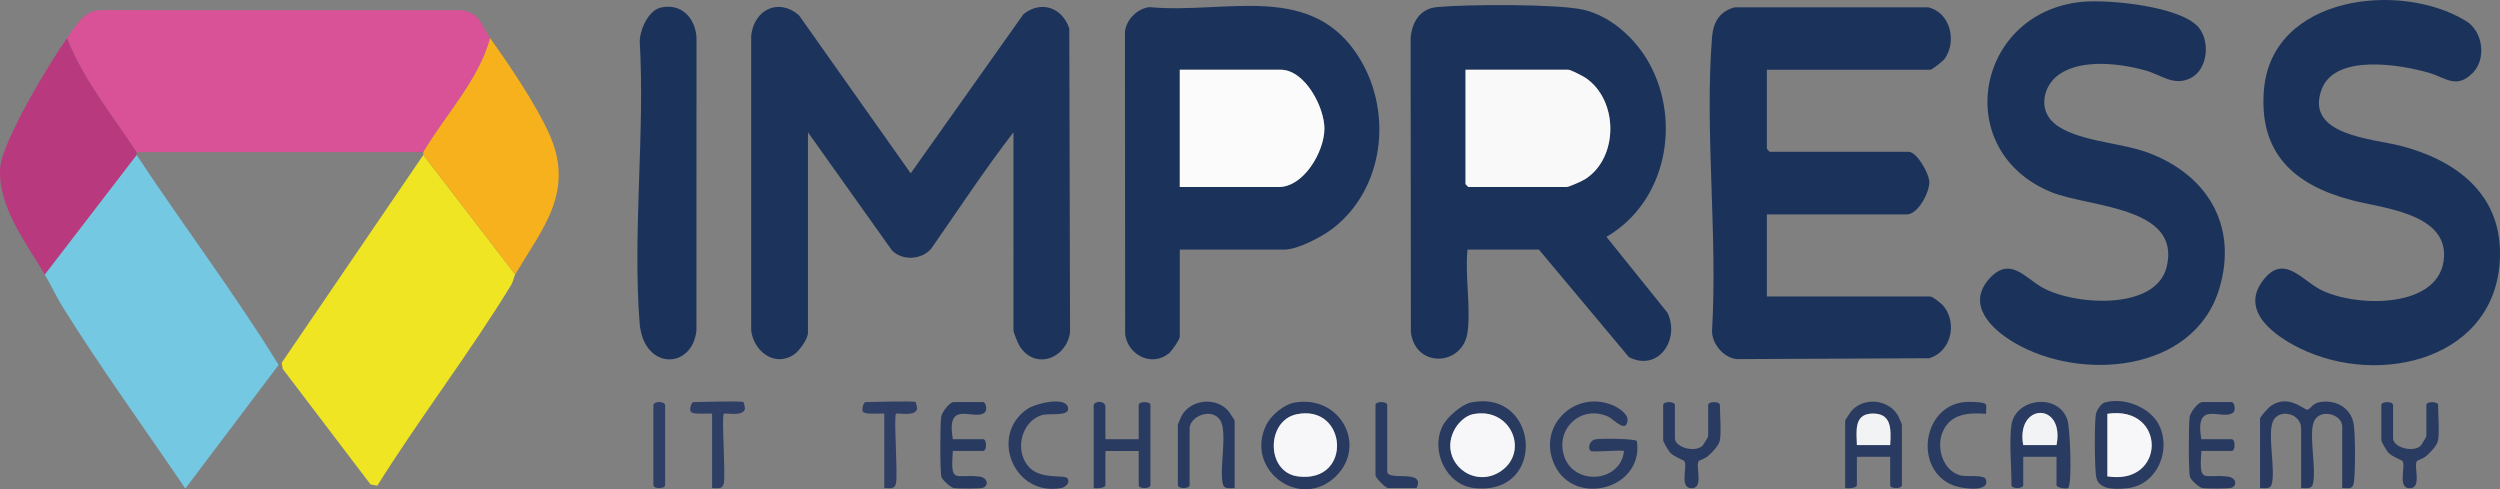 <?xml version="1.0" encoding="UTF-8"?>
<svg id="Layer_2" data-name="Layer 2" xmlns="http://www.w3.org/2000/svg" viewBox="0 0 1154.08 225.87">
  <rect x="0" y="0" width="1154.08" height="225.87" fill="#808080" stroke="none"/>
  <defs>
    <style>
      .cls-1 {
        fill: #f9f9fa;
      }

      .cls-2 {
        fill: #74c8e2;
      }

      .cls-3 {
        fill: #d95197;
      }

      .cls-4 {
        fill: #f2f3f5;
      }

      .cls-5 {
        fill: #fbfbfc;
      }

      .cls-6 {
        fill: #283a60;
      }

      .cls-7 {
        fill: #2a3b61;
      }

      .cls-8 {
        fill: #f0e523;
      }

      .cls-9 {
        fill: #2e3e64;
      }

      .cls-10 {
        fill: #1c335b;
      }

      .cls-11 {
        fill: #1b335b;
      }

      .cls-12 {
        fill: #f7f7f9;
      }

      .cls-13 {
        fill: #f6b11d;
      }

      .cls-14 {
        fill: #b9397f;
      }
    </style>
  </defs>
  <g id="impress-akademi">
    <g>
      <path class="cls-10" d="M467.84,61.07c-13.34,17.31-25.43,35.73-37.95,53.69-4.42,5.19-13.2,5.72-18.07.91l-38.84-54.6v92.5c0,2.88-3.87,8.27-6.29,9.96-8.95,6.26-18.7-1.31-19.91-10.86V16.4c1.35-11.98,12.56-17.49,22.04-9.38l51.59,72.99L472.45,6.56c8.23-6.58,17.99-3.05,21.17,6.65l.35,140.28c-1.84,12.42-16.81,17.61-23.6,5.69-.56-.99-2.52-5.82-2.52-6.51V61.07Z"/>
      <path class="cls-11" d="M677.43,153.57c-2.15,15.21-23.79,16.78-26.12-.08l-.12-136.23c.8-7.34,4.41-13.25,12.19-14,13.27-1.28,55.55-1.52,67.53,1.22,12.78,2.92,24.2,13.46,30.4,24.68,15.04,27.22,7.77,64.21-19.73,80.17l28.18,35.03c5.9,12.38-4.24,27.44-17.8,20.49l-41.55-49.64h-32.97c-1.21,11.87,1.62,26.88,0,38.36M676.53,32.19v52.79c0,.1,1.26,1.35,1.35,1.35h45.17c1.25,0,7.47-2.84,8.88-3.76,15.36-10,15.16-36.41,0-46.63-1.3-.88-6.95-3.76-7.98-3.76h-47.43Z"/>
      <path class="cls-11" d="M815.65,32.19v36.55c0,.1,1.26,1.35,1.35,1.35h64.14c3.76,0,9.47,10.08,9.5,13.98.03,4.82-5.2,14.9-10.4,14.9h-64.59v37.9h75.43c1.06,0,5.33,3.35,6.27,4.57,6.27,8.09,3.29,20.74-6.66,23.93l-89.07.41c-6.01-.72-11.32-6.99-11.3-13.07,2.67-43.98-3.44-91.93,0-135.44.54-6.91,3.42-12.05,10.48-13.89h89.32c10.2,2.33,13.35,15.68,7.61,23.73-.82,1.15-5.85,5.09-6.65,5.09h-75.43Z"/>
      <path class="cls-11" d="M544.63,115.22v40.16c0,1.34-3.64,6.6-4.96,7.68-7.87,6.5-18.95.95-20.26-8.67l-.1-139.82c.67-5.57,5.67-10.61,11.29-11.28,35.63,3.34,75.74-12.4,97.52,24.46,14.75,24.97,10.63,59.31-12.59,77.52-4.95,3.88-16.42,9.95-22.57,9.95h-48.33ZM544.63,86.34h45.62c11.58,0,20.99-16.22,21.13-26.72.13-10.01-8.95-27.43-20.23-27.43h-46.53v54.15Z"/>
      <path class="cls-11" d="M960.91.87c12.19-1.24,46.2,1.93,54.26,12.05,5.07,6.37,4.04,19.03-3.76,23.06-7.91,4.09-13.62-1.45-21.22-3.53-11.54-3.17-28.93-5.29-39.34,1.7-7.8,5.23-10.1,16.53-2.43,22.88,9.86,8.16,30.13,8.68,42.72,13.28,27.54,10.06,42.09,33.53,33.42,62.74-11.59,39.07-64.3,43.29-95.02,24.96-10.58-6.31-22.11-17.68-10.9-29.7,9.22-9.88,16.15-.23,23.78,4.2,14.54,8.45,52.82,11.18,57.8-9.34,6.82-28.12-36.07-27.33-53.57-34.59-46.23-19.19-34.58-82.75,14.25-87.71"/>
      <path class="cls-11" d="M1141.47,33.69c-7.5,7.52-12.49,2.22-19.76.05-13.05-3.9-43.71-9.16-49.95,7.47-7.97,21.24,23.39,22.77,36.26,26.06,25.2,6.45,46.26,21.69,46.07,50.05-.33,48.31-55.4,61.79-92.6,43.36-11-5.45-27.21-16.6-17.28-30.58,9.48-13.34,17.83-1.38,26.49,3.33,15.86,8.62,56.56,9.62,57.56-15.1.81-20.02-28.96-22.31-42.68-25.93-26.44-6.97-42.83-21.55-40.49-50.76,3.51-43.79,63.22-50.53,93.41-31.88,7.78,4.81,9.4,17.5,2.98,23.93"/>
      <path class="cls-3" d="M226.26,17.59c-5.33,19.5-20.69,35.39-30.84,52.64H63.06c-11.27-17.13-24.52-33.4-32.13-52.64,3.95-5.56,8-13.15,16-12.9l165.87.03c9.07,1.07,9.53,7.36,13.46,12.87"/>
      <path class="cls-11" d="M304.97,3.51c9.52-2.2,15.96,4.71,16.56,13.76l-.03,135.41c-2.04,18.06-24.51,18.31-26.23-3.58-3.28-41.76,2.51-87.77.05-129.97.11-5.41,3.94-14.3,9.66-15.61"/>
      <path class="cls-8" d="M237.83,126.71c-.61,1.03-.84,3.16-1.98,5.04-19.28,31.54-42.06,61.13-61.69,92.47l-3.12-.61-40.53-53.32-.47-2.84,65.39-95.94,42.41,55.2Z"/>
      <path class="cls-2" d="M20.65,126.71l42.41-55.2c21.43,32.54,45.12,63.71,65.56,96.95l-43.07,57.08c-18.76-27.7-38.67-55.11-56.43-83.53-3.1-4.96-5.55-10.33-8.46-15.3"/>
      <path class="cls-13" d="M237.83,126.71l-42.41-55.2v-1.28c10.15-17.24,25.52-33.13,30.84-52.64,8.67,12.15,21.04,30.39,27.21,44.06,12.03,26.67-2.7,43.31-15.65,65.06"/>
      <path class="cls-14" d="M63.06,70.22c.2.3-.2.99,0,1.28l-42.41,55.2C12.23,112.33-1.3,95.08.1,77.3c.96-12.18,22.94-48.59,30.83-59.71,7.6,19.24,20.86,35.5,32.13,52.64"/>
      <path class="cls-6" d="M1081.25,225.32v-28.43c0-5.77-10.44-8.57-13.08-2.24-2.54,6.11,1.47,22.92-.6,29.18-.69,2.09-3.54,1.45-5.29,1.48v-27.52c0-7.11-10.45-9.46-13.08-3.14-2.54,6.11,1.47,22.92-.6,29.18-.69,2.09-3.54,1.45-5.3,1.48v-32.04c0-.86,3.95-5.16,4.97-5.87,8.36-5.76,15.29,2.02,17.03,1.71.95-.17,2.5-2.78,4.83-3.32,7.65-1.78,15.31,2.28,16.45,10.26.74,5.22.77,20.86.12,26.14-.47,3.85-1.92,3.18-5.46,3.12"/>
      <path class="cls-7" d="M734.35,208.17c-1.45-.97-.87-4.8,2.28-5.39,2.33-.44,18.2-.33,19,.82,3.38,22.11-28.9,30.73-38.04,10.93-8.15-17.64,9.12-34.6,26.69-27.56,2.48.99,7.29,3.99,7.06,6.99-.48,6.4-6.52-.51-8.86-1.59-12.58-5.77-24.8,5.7-20.32,18.5,4.72,13.48,26,11.84,27.54-2.7-2.5-.53-14.3.71-15.36,0"/>
      <path class="cls-6" d="M678.99,185.81c31.67-6.43,35.35,43.18,1.6,39.51-13.05-1.42-20.48-17.35-14.51-28.94,1.97-3.82,8.71-9.72,12.91-10.57M679.9,191.23c-3.37.69-6.78,4-8.38,6.97-7.74,14.27,8.31,27.99,21.21,19.39,13.47-8.98,4.72-29.97-12.83-26.35"/>
      <path class="cls-6" d="M597.7,185.83c21.88-3.77,34.29,21.56,17.41,35.44-16.45,13.51-40.39-5.09-30.56-25.11,2.22-4.51,8.1-9.46,13.15-10.33M598.59,191.24c-14.16,2.93-14.26,26.84.67,28.69,25.34,3.14,22.7-33.53-.67-28.69"/>
      <path class="cls-7" d="M928.57,195.99c2.05-12.31,21.58-14.61,25.78-2.28,1.34,3.93,2.26,29.81.39,31.57-.61.57-5.38-.05-5.38-1.32v-13.09h-15.36v13.09c0,1.79-5.42,1.79-5.42,0,0-7.76-1.15-21.02,0-27.98M949.35,205.47c3.93-20.05-18.87-19.54-15.36,0h15.36Z"/>
      <path class="cls-7" d="M971.67,185.8c8.82-2.57,21.07,2.17,25.12,10.63,5.64,11.79-1.22,27.37-14.46,28.9-4.89.56-12.8,1.14-14.51-4.47-.96-3.15-.96-25.51-.35-29.33.31-1.98,2.24-5.16,4.2-5.73M972.84,219.9c27.22,4.35,27.33-32.95,0-28.88v28.88Z"/>
      <path class="cls-7" d="M872.56,210.88h-15.36v13.09c0,1.38-4.13,1.59-5.42,1.35v-31.14c0-.29,2.72-4.33,3.25-4.88,5.8-6.03,16.69-4.87,21.01,2.31.36.59,1.94,4.14,1.94,4.38v27.98c0,1.79-5.42,1.79-5.42,0v-13.09ZM872.56,205.47c.4-7.21.85-14.96-8.6-14.53-8.23.38-6.88,8.36-6.76,14.53h15.36Z"/>
      <path class="cls-7" d="M504.88,186.97c.63-2.04,5.42-2.12,5.42.9v14.89h15.36v-15.79c0-1.79,5.42-1.79,5.42,0v37c0,1.79-5.42,1.79-5.42,0v-15.79h-15.36v15.79c0,1.38-4.13,1.59-5.42,1.35v-38.35Z"/>
      <path class="cls-6" d="M569.93,225.32c-1.76-.03-4.61.61-5.29-1.48-2.13-6.45,2.38-24.69-1.5-30.09-4.14-5.76-13.98-1.39-13.98,4.04v26.17c0,1.79-5.42,1.79-5.42,0v-27.98c0-.24,1.58-3.78,1.94-4.38,4.32-7.18,15.21-8.34,21.01-2.31.53.55,3.25,4.59,3.25,4.88v31.13Z"/>
      <path class="cls-6" d="M1016.2,202.76h14c1.79,0,1.79,5.41,0,5.41h-14c-1.07,15.75.94,10.47,12.12,11.83,4.31.52,4.45,4.3,1.75,5.19-1.34.44-11.72.43-13.4.11-1.55-.3-5.27-3.68-5.71-5.13-.73-2.46-.64-24.5-.13-27.74.35-2.2,3.89-6.82,5.82-6.82h13.55c1.17,0,2.26,3.79.49,5.01-5.17,3.56-17.66-6.41-14.5,12.14"/>
      <path class="cls-6" d="M439.84,202.76h14c1.79,0,1.79,5.41,0,5.41h-14c-1.07,15.75.94,10.47,12.13,11.83,4.31.52,4.45,4.3,1.75,5.19-1.34.44-11.72.43-13.4.11-1.55-.3-5.27-3.68-5.71-5.13-.73-2.46-.64-24.5-.13-27.74.35-2.2,3.89-6.82,5.82-6.82h13.55c1.17,0,2.26,3.79.49,5.01-5.17,3.56-17.66-6.41-14.5,12.14"/>
      <path class="cls-7" d="M793.97,203.21c-.44,2.49-3.51,5.55-5.4,7.24-1.31,1.18-4.26,2.16-4.4,2.38-1.61,2.52,2.52,12.56-3.3,12.56s-1.7-10-3.31-12.56c-.2-.32-4.95-2.11-6.54-3.84-.75-.81-3.25-5.07-3.25-5.78v-16.24c0-1.79,5.42-1.79,5.42,0v15.34c0,4.15,8.92,6.72,12.62,3.58.49-.42,2.74-4.22,2.74-4.48v-14.44c0-1.79,5.42-1.79,5.42,0,0,4.54.71,12.24,0,16.24"/>
      <path class="cls-7" d="M1125.51,203.21c-.44,2.49-3.51,5.55-5.4,7.24-1.31,1.18-4.26,2.16-4.4,2.38-1.61,2.52,2.52,12.56-3.31,12.56s-1.69-10-3.31-12.56c-.2-.32-4.95-2.11-6.54-3.84-.75-.81-3.25-5.07-3.25-5.78v-16.24c0-1.79,5.42-1.79,5.42,0v15.34c0,4.15,8.92,6.72,12.62,3.58.49-.42,2.74-4.22,2.74-4.48v-14.44c0-1.79,5.42-1.79,5.42,0,0,4.54.71,12.24,0,16.24"/>
      <path class="cls-7" d="M475.38,215.99c5.45,5.44,16.12,3.08,17.35,4.77,1.51,2.07-.88,4.17-2.78,4.53-21.98,4.1-33.38-24.41-15.73-36.47,3.78-2.58,17.44-5.96,18.79-.82,1.21,4.61-8.57,2.5-12.28,3.71-9.67,3.16-12.53,17.11-5.36,24.27"/>
      <path class="cls-7" d="M916.7,186.64c.55.91-.05,3.15.13,4.39-8.15-.6-16.48-.09-20.05,8.39-3.08,7.3.16,17.95,8.28,20.06,3.05.79,10.89-.58,11.69,1.87,2.02,6.14-11,4.19-14.64,2.87-18.93-6.87-14.91-37.14,5.19-38.65,1.69-.13,8.7-.1,9.4,1.06"/>
      <path class="cls-9" d="M422.67,185.61c.13.09.78,2.67.72,3.02-.69,3.96-9.15,1.78-9.76,2.39-1.13,1.14.88,27.33,0,32.04-.56,3.02-2.95,2.24-5.42,2.25v-34.29c0-.49-8.74.71-9.85-.98-.67-1.01.24-4.43,1.27-4.43,3.17,0,22.08-.64,23.04,0"/>
      <path class="cls-9" d="M343.18,185.61c.13.09.78,2.67.72,3.02-.69,3.96-9.15,1.78-9.76,2.39-1.13,1.14.88,27.33,0,32.04-.56,3.02-2.95,2.24-5.42,2.25v-34.29c0-.49-8.74.71-9.85-.98-.67-1.01.24-4.43,1.27-4.43,3.17,0,22.08-.64,23.04,0"/>
      <path class="cls-7" d="M653.94,225.32h-13.1c-1.16,0-5.87-4.71-5.87-5.87v-32.49c0-1.79,5.42-1.79,5.42,0v30.68c0,4.75,17.91-1.42,13.55,7.67"/>
      <path class="cls-9" d="M301.62,186.97c.66-2.19,5.42-1.47,5.42,0v37c0,1.79-5.42,1.79-5.42,0v-37Z"/>
      <path class="cls-1" d="M676.53,32.19h47.43c1.03,0,6.68,2.88,7.98,3.76,15.15,10.22,15.36,36.63,0,46.63-1.41.92-7.63,3.76-8.88,3.76h-45.17c-.1,0-1.35-1.26-1.35-1.35v-52.79Z"/>
      <path class="cls-5" d="M544.63,86.34v-54.15h46.53c11.28,0,20.35,17.41,20.23,27.43-.14,10.5-9.55,26.72-21.13,26.72h-45.62Z"/>
      <path class="cls-12" d="M679.9,191.23c17.55-3.61,26.3,17.37,12.83,26.35-12.9,8.6-28.95-5.12-21.21-19.39,1.61-2.97,5.01-6.27,8.38-6.97"/>
      <path class="cls-12" d="M598.59,191.24c23.37-4.84,26.02,31.82.67,28.69-14.93-1.85-14.83-25.76-.67-28.69"/>
      <path class="cls-4" d="M949.35,205.47h-15.36c-3.51-19.54,19.29-20.05,15.36,0"/>
      <path class="cls-12" d="M972.84,219.9v-28.88c27.33-4.07,27.22,33.23,0,28.88"/>
      <path class="cls-4" d="M872.56,205.47h-15.36c-.12-6.17-1.47-14.15,6.76-14.53,9.45-.44,9,7.31,8.6,14.53"/>
    </g>
  </g>
</svg>